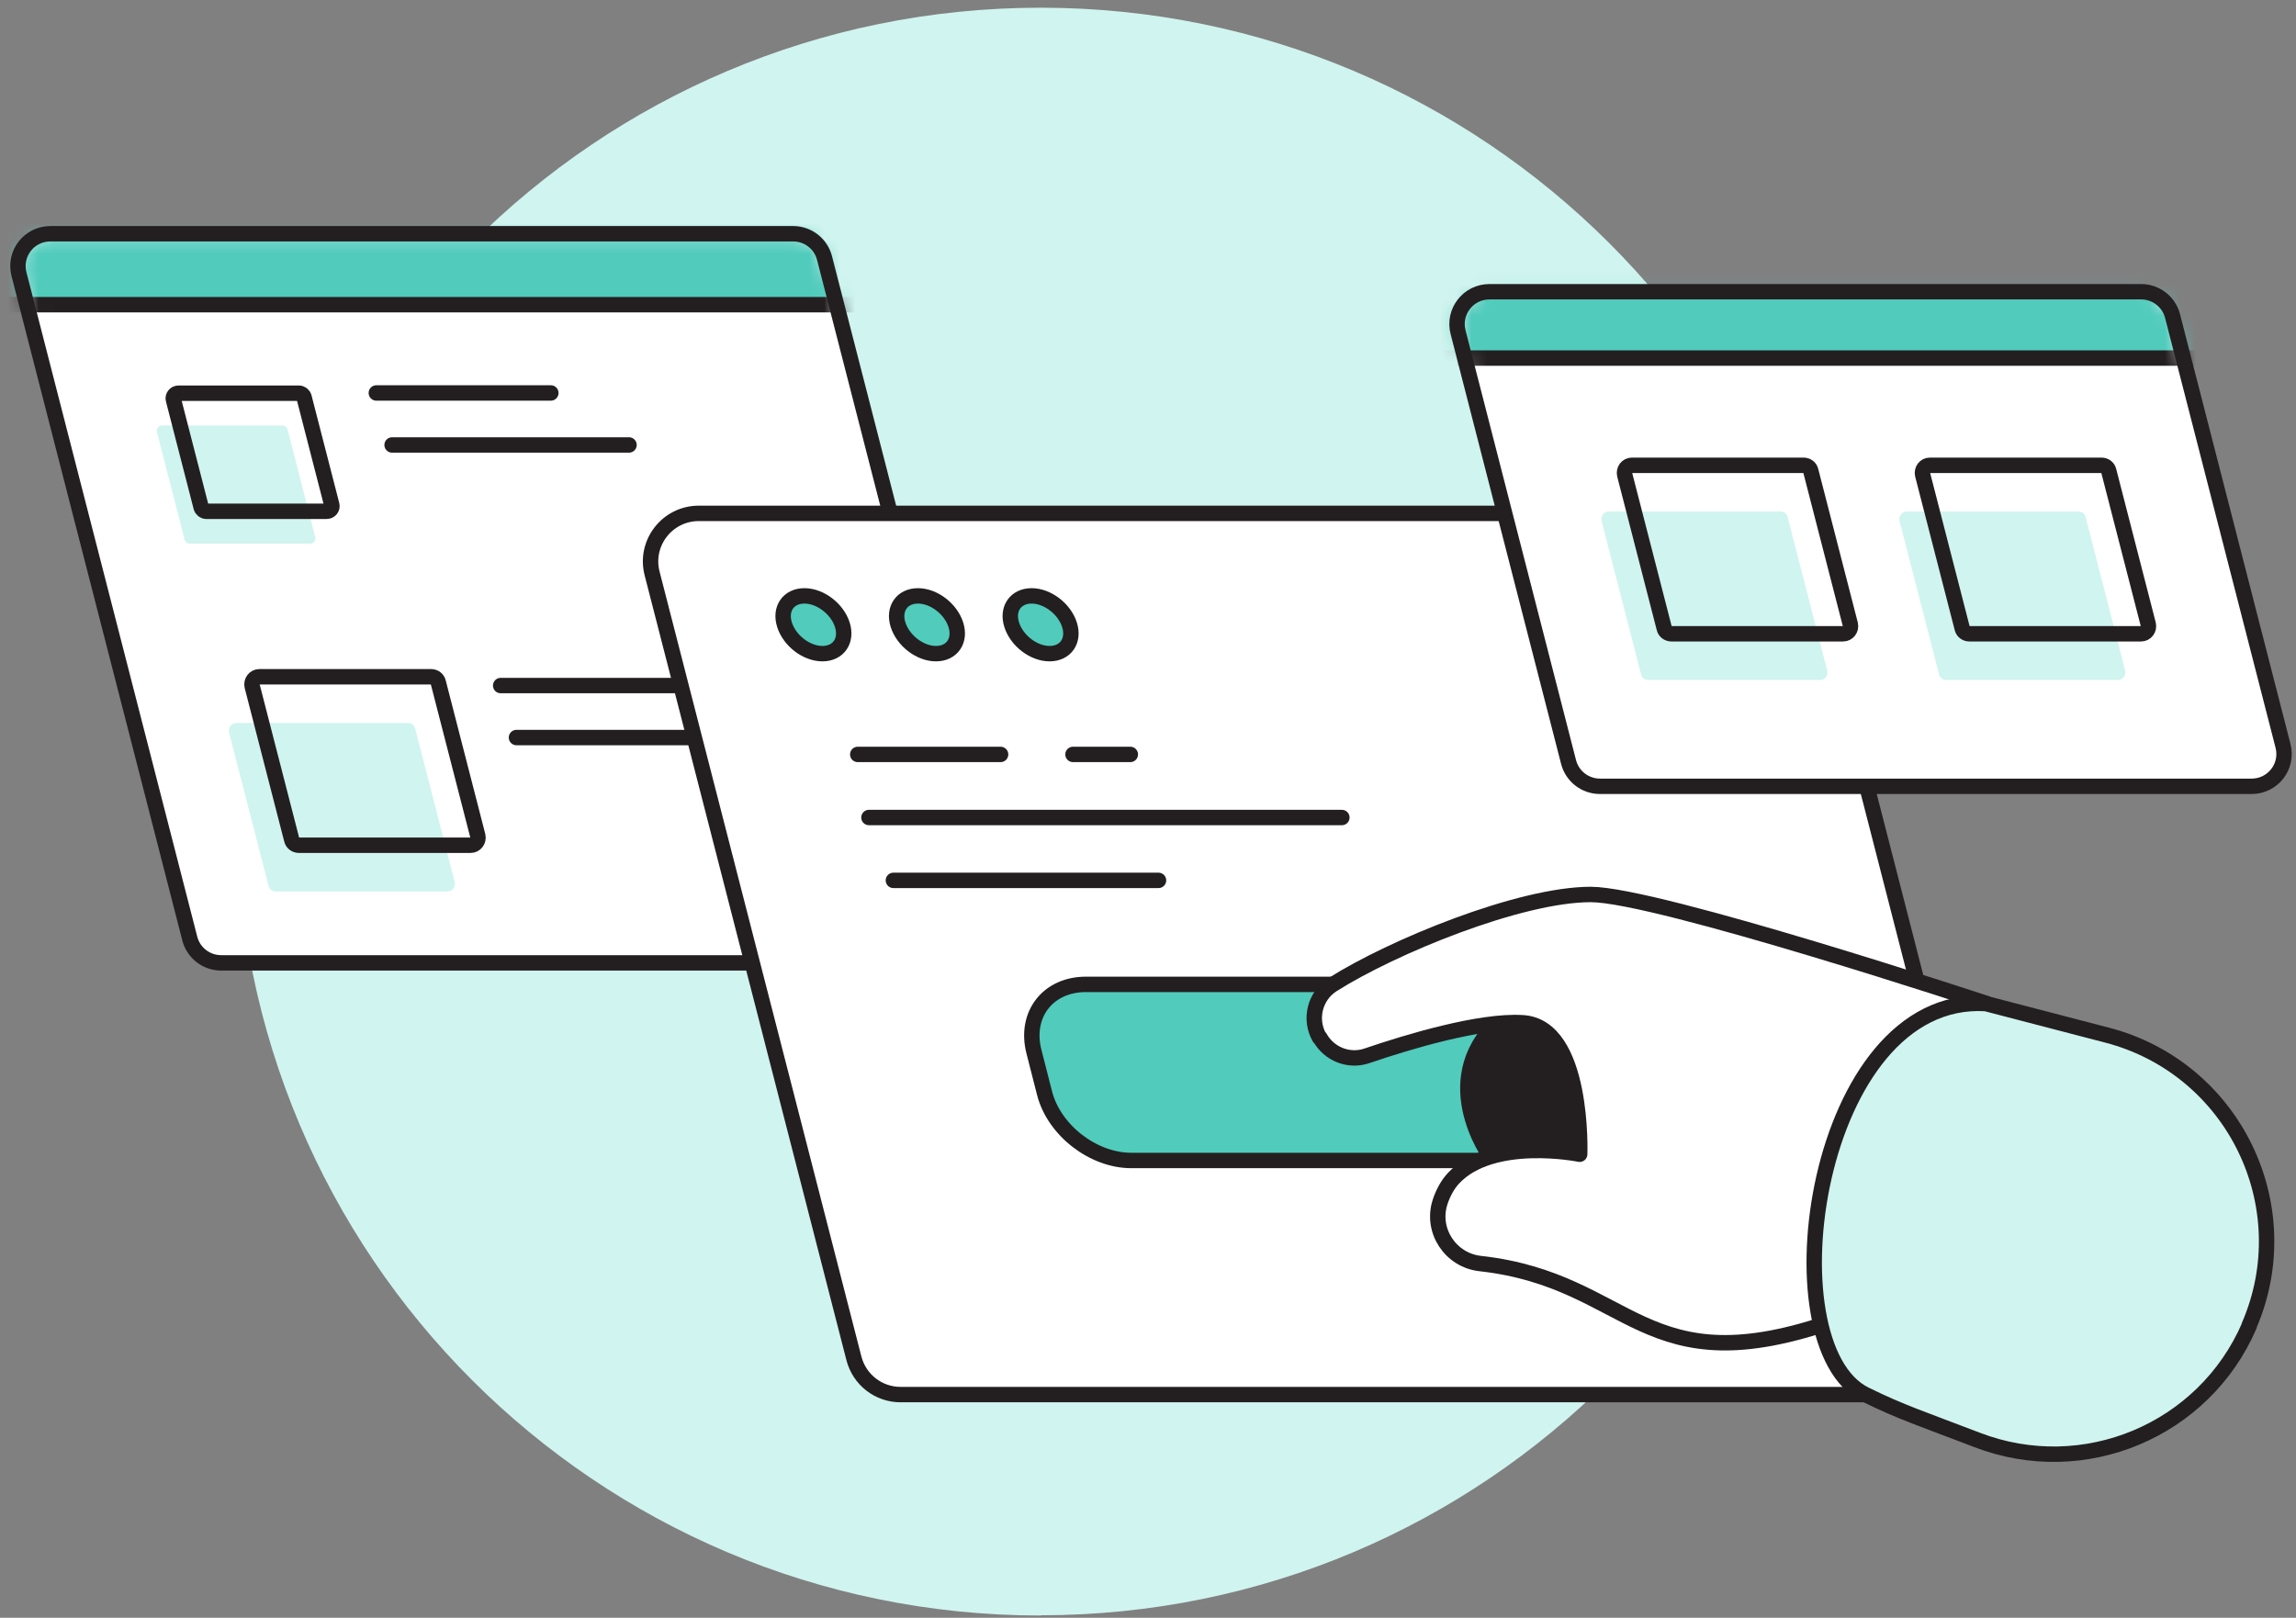 <svg width="149" height="105" viewBox="0 0 149 105" fill="none" xmlns="http://www.w3.org/2000/svg">
<rect x="0" y="0" width="149" height="105" fill="#808080" stroke="none"/>
<path d="M67.529 104.84C96.344 104.84 119.714 81.485 119.714 52.655C119.714 23.825 96.329 0.5 67.529 0.5C38.729 0.5 15.344 23.855 15.344 52.67C15.344 81.485 38.699 104.855 67.529 104.855V104.84Z" fill="#D0F4EF"/>
<path d="M62.552 62.495H14.357C13.397 62.495 12.557 61.85 12.317 60.92L1.232 17.795C0.887 16.46 1.892 15.17 3.272 15.17H51.467C52.427 15.17 53.267 15.815 53.507 16.745L64.592 59.855C64.937 61.19 63.932 62.48 62.552 62.48V62.495Z" fill="white"/>
<mask id="mask0_5462_11009" style="mask-type:luminance" maskUnits="userSpaceOnUse" x="1" y="15" width="64" height="48">
<path d="M62.552 62.495H14.357C13.397 62.495 12.557 61.85 12.317 60.92L1.232 17.795C0.887 16.46 1.892 15.17 3.272 15.17H51.467C52.427 15.17 53.267 15.815 53.507 16.745L64.592 59.855C64.937 61.19 63.932 62.48 62.552 62.48V62.495Z" fill="white"/>
</mask>
<g mask="url(#mask0_5462_11009)">
<path d="M57.981 12.635H-0.594V19.775H57.981V12.635Z" fill="#50CBBC" stroke="#231F20" stroke-linecap="round" stroke-linejoin="round"/>
</g>
<path d="M62.552 62.495H14.357C13.397 62.495 12.557 61.85 12.317 60.92L1.232 17.795C0.887 16.46 1.892 15.17 3.272 15.17H51.467C52.427 15.17 53.267 15.815 53.507 16.745L64.592 59.855C64.937 61.19 63.932 62.48 62.552 62.48V62.495Z" stroke="#231F20" stroke-linecap="round" stroke-linejoin="round"/>
<path d="M32.492 44.495H43.802" stroke="#231F20" stroke-linecap="round" stroke-linejoin="round"/>
<path d="M33.516 47.87H48.891" stroke="#231F20" stroke-linecap="round" stroke-linejoin="round"/>
<path d="M127.264 90.515H58.444C57.019 90.515 55.774 89.555 55.414 88.16L42.319 37.22C41.809 35.24 43.309 33.32 45.349 33.32H114.169C115.594 33.32 116.839 34.28 117.199 35.675L130.294 86.615C130.804 88.595 129.304 90.515 127.264 90.515Z" fill="white" stroke="#231F20" stroke-linecap="round" stroke-linejoin="round"/>
<path d="M100.743 70.955C101.358 73.355 99.843 75.32 97.368 75.32H73.413C70.938 75.32 68.403 73.355 67.788 70.955L67.098 68.255C66.483 65.855 67.998 63.89 70.473 63.89H94.428C96.903 63.89 99.438 65.855 100.053 68.255L100.743 70.955Z" fill="#50CBBC"/>
<path d="M100.743 70.955C101.358 73.355 99.843 75.32 97.368 75.32H73.413C70.938 75.32 68.403 73.355 67.788 70.955L67.098 68.255C66.483 65.855 67.998 63.89 70.473 63.89H94.428C96.903 63.89 99.438 65.855 100.053 68.255L100.743 70.955Z" stroke="#231F20" stroke-linecap="round" stroke-linejoin="round"/>
<path d="M97.649 65.96C92.879 69.815 96.719 75.065 96.719 75.065L102.734 77.36L107.069 68.9L101.264 60.635L97.649 65.945V65.96Z" fill="#231F20" stroke="#231F20" stroke-miterlimit="10" stroke-linejoin="round"/>
<path d="M146.118 51.035H103.833C102.873 51.035 102.033 50.39 101.793 49.46L94.623 21.56C94.278 20.225 95.283 18.935 96.663 18.935H138.948C139.908 18.935 140.748 19.58 140.988 20.51L148.158 48.41C148.503 49.745 147.498 51.035 146.118 51.035Z" fill="white"/>
<mask id="mask1_5462_11009" style="mask-type:luminance" maskUnits="userSpaceOnUse" x="94" y="18" width="55" height="34">
<path d="M146.118 51.035H103.833C102.873 51.035 102.033 50.39 101.793 49.46L94.623 21.56C94.278 20.225 95.283 18.935 96.663 18.935H138.948C139.908 18.935 140.748 19.58 140.988 20.51L148.158 48.41C148.503 49.745 147.498 51.035 146.118 51.035Z" fill="white"/>
</mask>
<g mask="url(#mask1_5462_11009)">
<path d="M144.469 16.835H93.094V23.24H144.469V16.835Z" fill="#50CBBC" stroke="#231F20" stroke-linecap="round" stroke-linejoin="round"/>
</g>
<path d="M146.118 51.035H103.833C102.873 51.035 102.033 50.39 101.793 49.46L94.623 21.56C94.278 20.225 95.283 18.935 96.663 18.935H138.948C139.908 18.935 140.748 19.58 140.988 20.51L148.158 48.41C148.503 49.745 147.498 51.035 146.118 51.035Z" stroke="#231F20" stroke-linecap="round" stroke-linejoin="round"/>
<path d="M85.624 67.34C84.949 66.155 85.324 64.64 86.479 63.905C90.334 61.46 98.614 58.055 103.234 58.055C107.509 58.055 128.884 65.12 128.884 65.12L119.149 85.685C106.534 90.14 105.994 83.12 96.064 82.01C94.129 81.8 92.854 79.865 93.454 78.02C93.649 77.42 93.949 76.88 94.324 76.475C96.859 73.76 102.514 74.915 102.514 74.915C102.514 74.915 102.829 66.605 98.794 66.38C96.019 66.215 91.354 67.625 88.714 68.525C87.544 68.93 86.254 68.42 85.654 67.34H85.624Z" fill="white" stroke="#231F20" stroke-linecap="round" stroke-linejoin="round"/>
<path d="M145.968 86.045C143.028 92.855 135.228 96.125 128.298 93.455C124.668 92.06 123.438 91.685 121.053 90.515C114.588 87.335 117.768 64.475 128.868 65.135L136.758 67.19C144.948 69.335 149.313 78.275 145.953 86.045H145.968Z" fill="#D0F4EF" stroke="#231F20" stroke-linecap="round" stroke-linejoin="round"/>
<path d="M69.633 48.965H73.353" stroke="#231F20" stroke-linecap="round" stroke-linejoin="round"/>
<path d="M55.664 48.965H64.934" stroke="#231F20" stroke-linecap="round" stroke-linejoin="round"/>
<path d="M56.391 53.06H87.081" stroke="#231F20" stroke-linecap="round" stroke-linejoin="round"/>
<path d="M24.422 25.505H35.747" stroke="#231F20" stroke-linecap="round" stroke-linejoin="round"/>
<path d="M25.445 28.88H40.82" stroke="#231F20" stroke-linecap="round" stroke-linejoin="round"/>
<path d="M57.977 57.14H75.182" stroke="#231F20" stroke-linecap="round" stroke-linejoin="round"/>
<path d="M54.663 40.55C54.992 41.585 54.407 42.425 53.373 42.425C52.337 42.425 51.242 41.585 50.913 40.55C50.583 39.515 51.167 38.675 52.203 38.675C53.237 38.675 54.333 39.515 54.663 40.55Z" fill="#50CBBC" stroke="#231F20" stroke-linecap="round" stroke-linejoin="round"/>
<path d="M62.03 40.55C62.36 41.585 61.775 42.425 60.74 42.425C59.705 42.425 58.61 41.585 58.28 40.55C57.95 39.515 58.535 38.675 59.57 38.675C60.605 38.675 61.7 39.515 62.03 40.55Z" fill="#50CBBC" stroke="#231F20" stroke-linecap="round" stroke-linejoin="round"/>
<path d="M69.405 40.55C69.735 41.585 69.15 42.425 68.115 42.425C67.08 42.425 65.985 41.585 65.655 40.55C65.325 39.515 65.91 38.675 66.945 38.675C67.98 38.675 69.075 39.515 69.405 40.55Z" fill="#50CBBC" stroke="#231F20" stroke-linecap="round" stroke-linejoin="round"/>
<path d="M118.111 44.135H106.966C106.741 44.135 106.546 43.985 106.501 43.775L103.936 33.815C103.861 33.5 104.086 33.2 104.401 33.2H115.546C115.771 33.2 115.966 33.35 116.011 33.56L118.576 43.52C118.651 43.835 118.426 44.135 118.111 44.135Z" fill="#D0F4EF"/>
<path d="M137.447 44.135H126.302C126.077 44.135 125.882 43.985 125.837 43.775L123.272 33.815C123.197 33.5 123.422 33.2 123.737 33.2H134.882C135.107 33.2 135.302 33.35 135.347 33.56L137.912 43.52C137.987 43.835 137.762 44.135 137.447 44.135Z" fill="#D0F4EF"/>
<path d="M119.611 41.135H108.466C108.241 41.135 108.046 40.985 108.001 40.775L105.436 30.815C105.361 30.5 105.586 30.2 105.901 30.2H117.046C117.271 30.2 117.466 30.35 117.511 30.56L120.076 40.52C120.151 40.835 119.926 41.135 119.611 41.135Z" stroke="#231F20" stroke-linecap="round" stroke-linejoin="round"/>
<path d="M138.947 41.135H127.802C127.577 41.135 127.382 40.985 127.337 40.775L124.772 30.815C124.697 30.5 124.922 30.2 125.237 30.2H136.382C136.607 30.2 136.802 30.35 136.847 30.56L139.412 40.52C139.487 40.835 139.262 41.135 138.947 41.135Z" stroke="#231F20" stroke-linecap="round" stroke-linejoin="round"/>
<path d="M20.129 35.285H12.314C12.164 35.285 12.029 35.18 11.984 35.03L10.184 28.04C10.124 27.83 10.289 27.62 10.514 27.62H18.329C18.479 27.62 18.614 27.725 18.659 27.875L20.459 34.865C20.519 35.075 20.354 35.285 20.129 35.285Z" fill="#D0F4EF"/>
<path d="M29.041 57.86H17.896C17.671 57.86 17.476 57.71 17.431 57.5L14.866 47.54C14.791 47.225 15.016 46.925 15.331 46.925H26.476C26.701 46.925 26.896 47.075 26.941 47.285L29.506 57.245C29.581 57.56 29.356 57.86 29.041 57.86Z" fill="#D0F4EF"/>
<path d="M21.2 33.185H13.385C13.235 33.185 13.1 33.08 13.055 32.93L11.255 25.94C11.195 25.73 11.36 25.52 11.585 25.52H19.4C19.55 25.52 19.685 25.625 19.73 25.775L21.53 32.765C21.59 32.975 21.425 33.185 21.2 33.185Z" stroke="#231F20" stroke-linecap="round" stroke-linejoin="round"/>
<path d="M30.541 54.86H19.396C19.171 54.86 18.976 54.71 18.931 54.5L16.366 44.54C16.291 44.225 16.516 43.925 16.831 43.925H27.976C28.201 43.925 28.396 44.075 28.441 44.285L31.006 54.245C31.081 54.56 30.856 54.86 30.541 54.86Z" stroke="#231F20" stroke-linecap="round" stroke-linejoin="round"/>
</svg>
